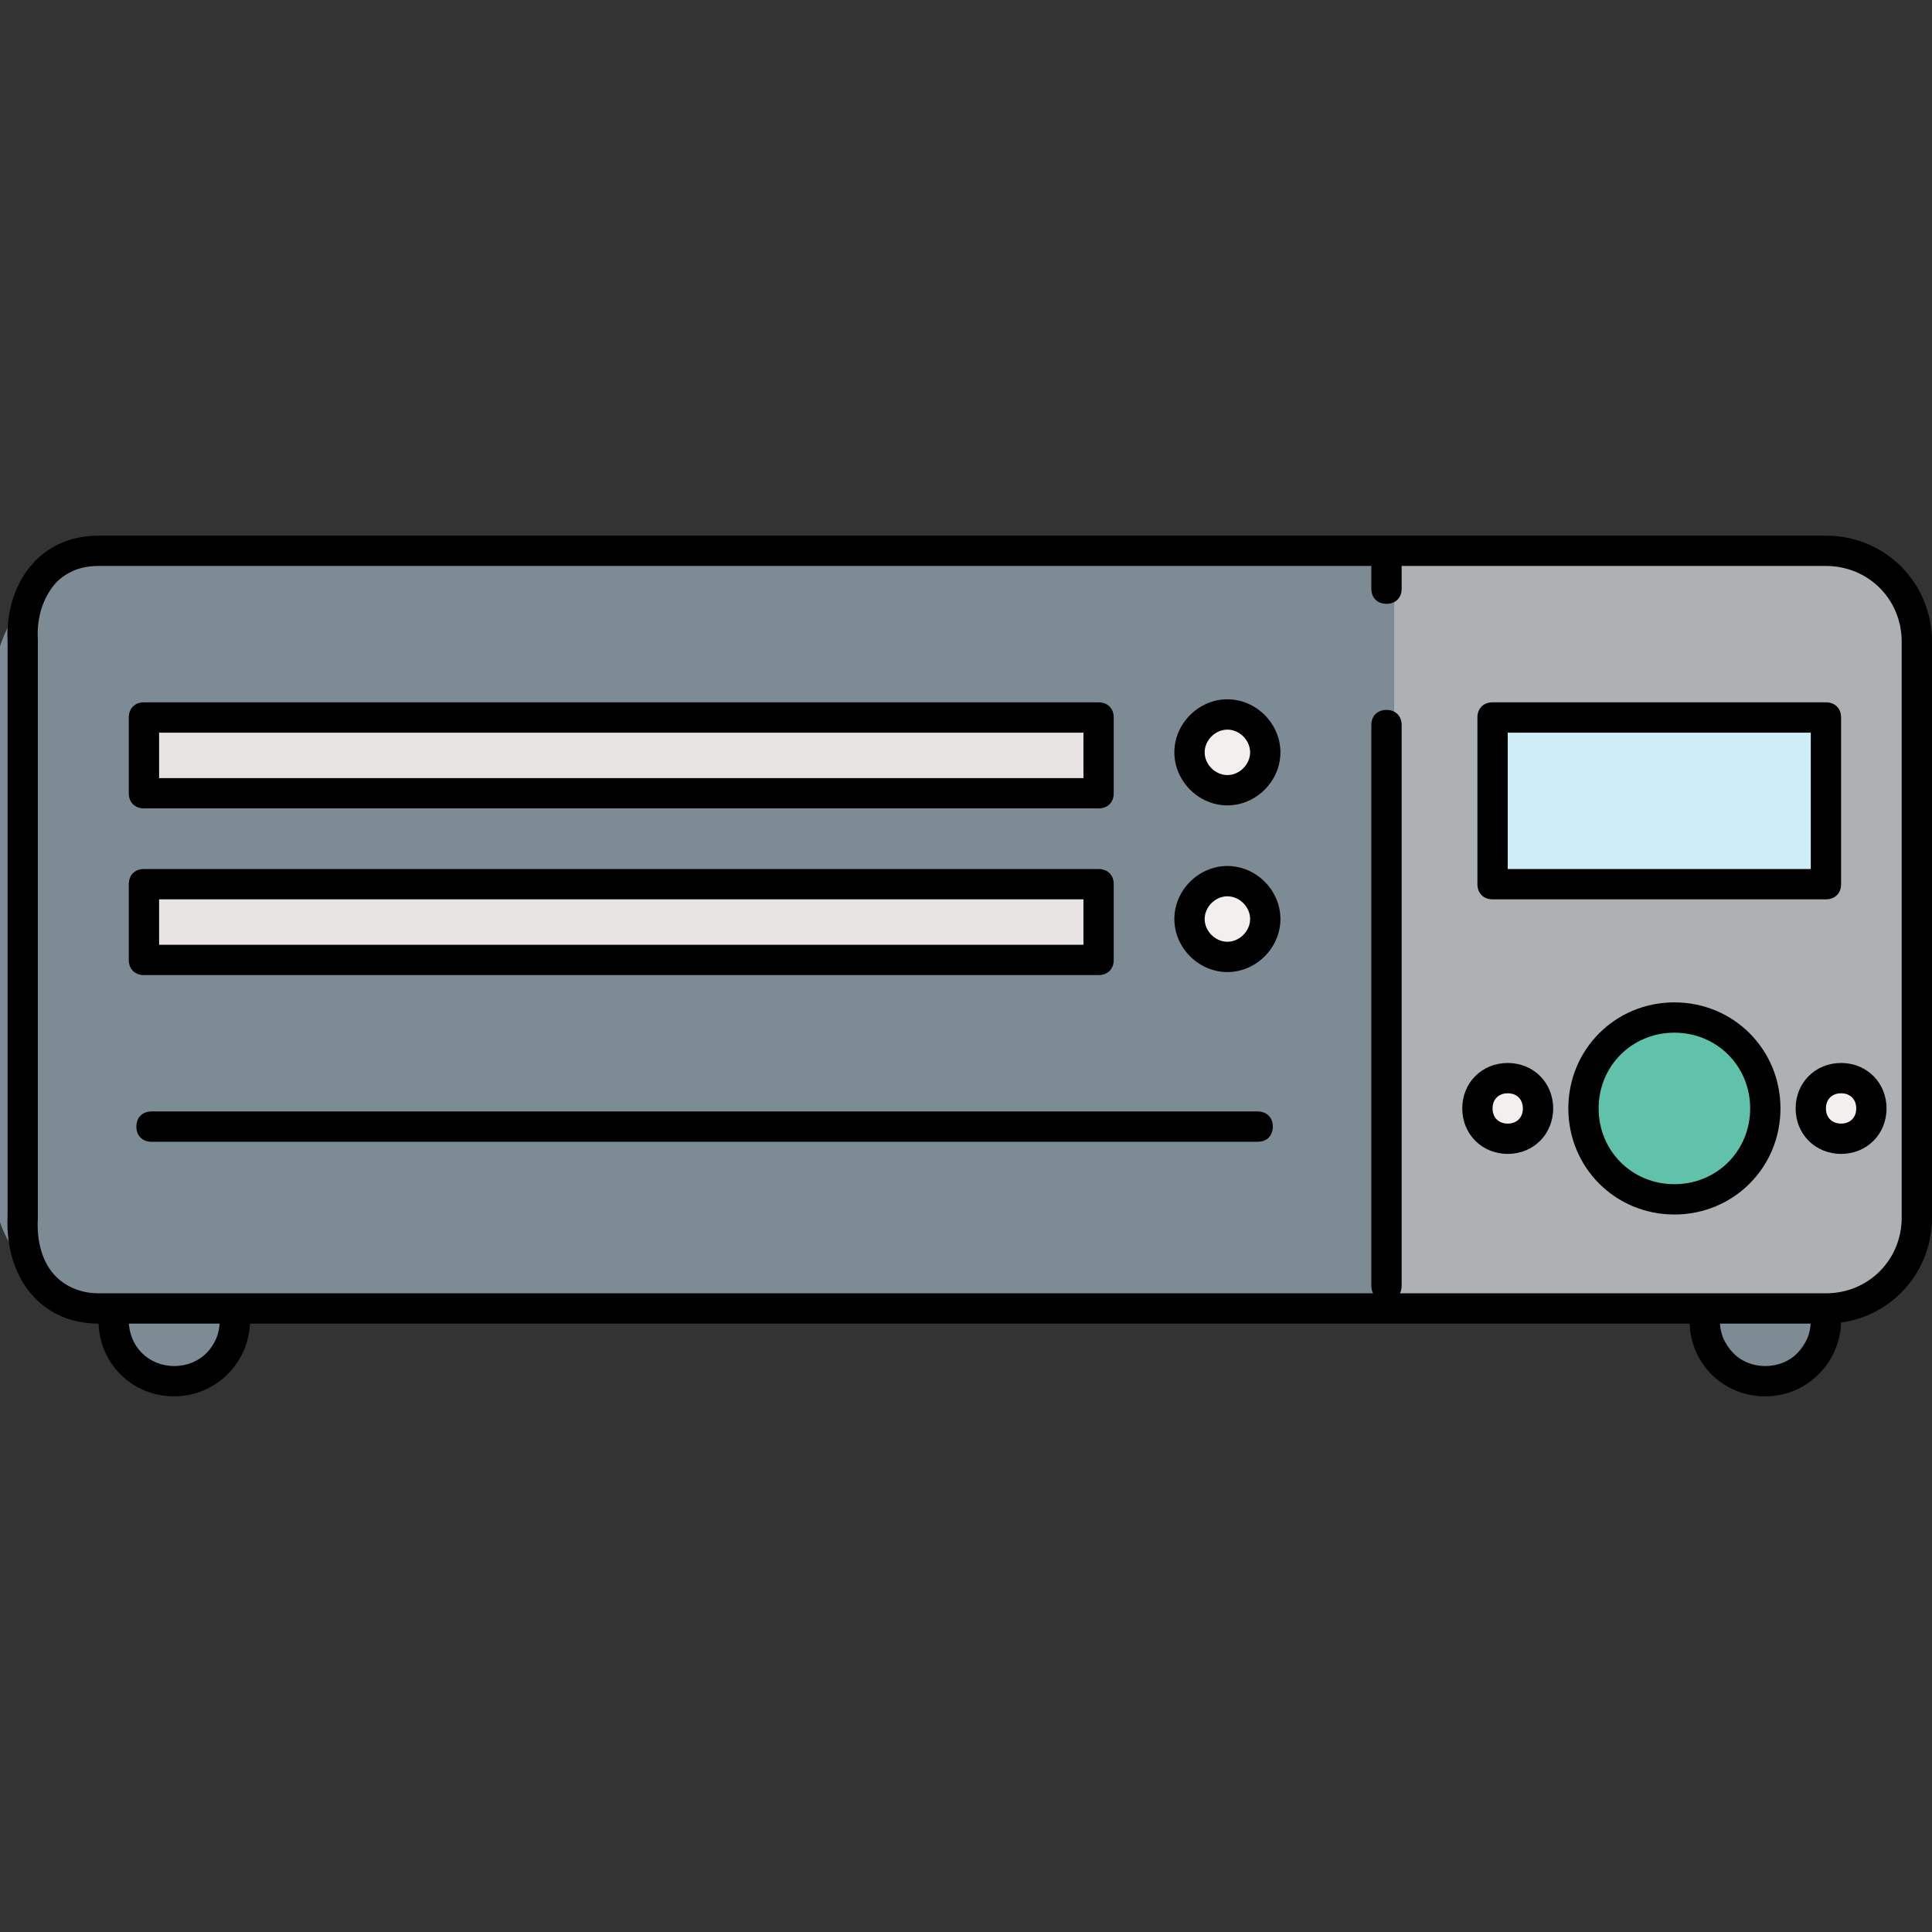 <?xml version="1.0" encoding="iso-8859-1"?>
<!-- Uploaded to: SVG Repo, www.svgrepo.com, Generator: SVG Repo Mixer Tools -->
<svg version="1.1" id="Layer_1" xmlns="http://www.w3.org/2000/svg" xmlns:xlink="http://www.w3.org/1999/xlink" 
	 viewBox="0 0 510 510" xml:space="preserve">
<rect x="0" y="0" width="510" height="510" fill="#333333" stroke="none"/>
<g>
	<path style="fill:#7D8B95;" d="M28,147.4c-12,0-24,10.8-28,23.2v152c4,12,16,21.2,28,21.2h340v-196H28V147.4z"/>
	<path style="fill:#7D8B95;" d="M46,361.4c6.4,0,11.6-6,13.2-14H32.4C34.4,355.4,39.6,361.4,46,361.4z"/>
	<path style="fill:#7D8B95;" d="M452.8,347.4c1.6,8,7.2,14,13.2,14s11.6-6,13.2-14H478H452.8z"/>
</g>
<g>
	<rect x="40" y="191.4" style="fill:#E8E3E3;" width="248" height="16"/>
	<rect x="40" y="235.4" style="fill:#E8E3E3;" width="248" height="16"/>
</g>
<path style="fill:#AEB1B4;" d="M484,147.4h-2H368v196h116c1.2,0,1.6,0.4,2.8,0c10.4-2,17.2-10.4,17.2-21.2v-150v-2
	C504,158.2,496,147.4,484,147.4z"/>
<g>
	<circle style="fill:#F4EFEF;" cx="324" cy="198.6" r="8"/>
	<circle style="fill:#F4EFEF;" cx="324" cy="242.6" r="8"/>
</g>
<path style="fill:#61C2AB;" d="M442,270.6c-12,0-22,10-22,22s10,22,22,22s22-10,22-22S454,270.6,442,270.6z"/>
<g>
	<circle style="fill:#F4EFEF;" cx="486" cy="292.6" r="6"/>
	<circle style="fill:#F4EFEF;" cx="398" cy="292.6" r="6"/>
</g>
<rect x="396" y="191.4" style="fill:#CDEEF9;" width="84" height="40"/>
<path d="M482,349.4H26c-6.8,0-12.8-2.4-17.2-7.2C4,337,1.6,329.4,2,321V169.4c-0.4-8,2-15.6,6.8-20.8c4.4-4.8,10.4-7.2,17.2-7.2h456
	c15.6,0,28,12.4,28,28v152C510,337,497.6,349.4,482,349.4z M26,149.4c-4.8,0-8.4,1.6-11.2,4.4c-3.2,3.6-5.2,8.8-4.8,15.2v152.4
	c-0.4,6.4,1.2,12,4.8,15.6c2.8,2.8,6.8,4.4,11.2,4.4h456c11.2,0,20-8.8,20-20v-152c0-11.2-8.8-20-20-20H26z"/>
<path d="M290,213.4H38c-2.4,0-4-1.6-4-4v-20c0-2.4,1.6-4,4-4h252c2.4,0,4,1.6,4,4v20C294,211.8,292.4,213.4,290,213.4z M42,205.4
	h244v-12H42V205.4z"/>
<path d="M290,257.4H38c-2.4,0-4-1.6-4-4v-20c0-2.4,1.6-4,4-4h252c2.4,0,4,1.6,4,4v20C294,255.8,292.4,257.4,290,257.4z M42,249.4
	h244v-12H42V249.4z"/>
<path d="M366,343.4c-2.4,0-4-1.6-4-4v-148c0-2.4,1.6-4,4-4s4,1.6,4,4v148C370,341.8,368.4,343.4,366,343.4z"/>
<path d="M366,159.4c-2.4,0-4-1.6-4-4v-8c0-2.4,1.6-4,4-4s4,1.6,4,4v8C370,157.8,368.4,159.4,366,159.4z"/>
<path d="M324,212.6c-7.6,0-14-6.4-14-14s6.4-14,14-14s14,6.4,14,14S331.6,212.6,324,212.6z M324,192.6c-3.2,0-6,2.8-6,6s2.8,6,6,6
	s6-2.8,6-6S327.2,192.6,324,192.6z"/>
<path d="M324,256.6c-7.6,0-14-6.4-14-14s6.4-14,14-14s14,6.4,14,14S331.6,256.6,324,256.6z M324,236.6c-3.2,0-6,2.8-6,6s2.8,6,6,6
	s6-2.8,6-6S327.2,236.6,324,236.6z"/>
<path d="M442,320.6c-15.6,0-28-12.4-28-28s12.4-28,28-28s28,12.4,28,28S457.6,320.6,442,320.6z M442,272.6c-11.2,0-20,8.8-20,20
	s8.8,20,20,20s20-8.8,20-20S453.2,272.6,442,272.6z"/>
<path d="M486,304.6c-6.8,0-12-5.2-12-12s5.2-12,12-12s12,5.2,12,12S492.8,304.6,486,304.6z M486,288.6c-2.4,0-4,1.6-4,4s1.6,4,4,4
	s4-1.6,4-4S488.4,288.6,486,288.6z"/>
<path d="M398,304.6c-6.8,0-12-5.2-12-12s5.2-12,12-12s12,5.2,12,12S404.8,304.6,398,304.6z M398,288.6c-2.4,0-4,1.6-4,4s1.6,4,4,4
	s4-1.6,4-4S400.4,288.6,398,288.6z"/>
<path d="M332,301.4H40c-2.4,0-4-1.6-4-4s1.6-4,4-4h292c2.4,0,4,1.6,4,4S334.4,301.4,332,301.4z"/>
<path d="M482,237.4h-88c-2.4,0-4-1.6-4-4v-44c0-2.4,1.6-4,4-4h88c2.4,0,4,1.6,4,4v44C486,235.8,484.4,237.4,482,237.4z M398,229.4
	h80v-36h-80V229.4z"/>
<path d="M46,368.6c-11.2,0-20-8.8-20-20c0-2.4,1.6-4,4-4s4,1.6,4,4c0,6.8,5.2,12,12,12s12-5.2,12-12c0-2.4,1.6-4,4-4s4,1.6,4,4
	C66,359.4,57.2,368.6,46,368.6z"/>
<path d="M466,368.6c-11.2,0-20-8.8-20-20c0-2.4,1.6-4,4-4s4,1.6,4,4c0,6.8,5.2,12,12,12s12-5.2,12-12c0-2.4,1.6-4,4-4s4,1.6,4,4
	C486,359.4,477.2,368.6,466,368.6z"/>
</svg>